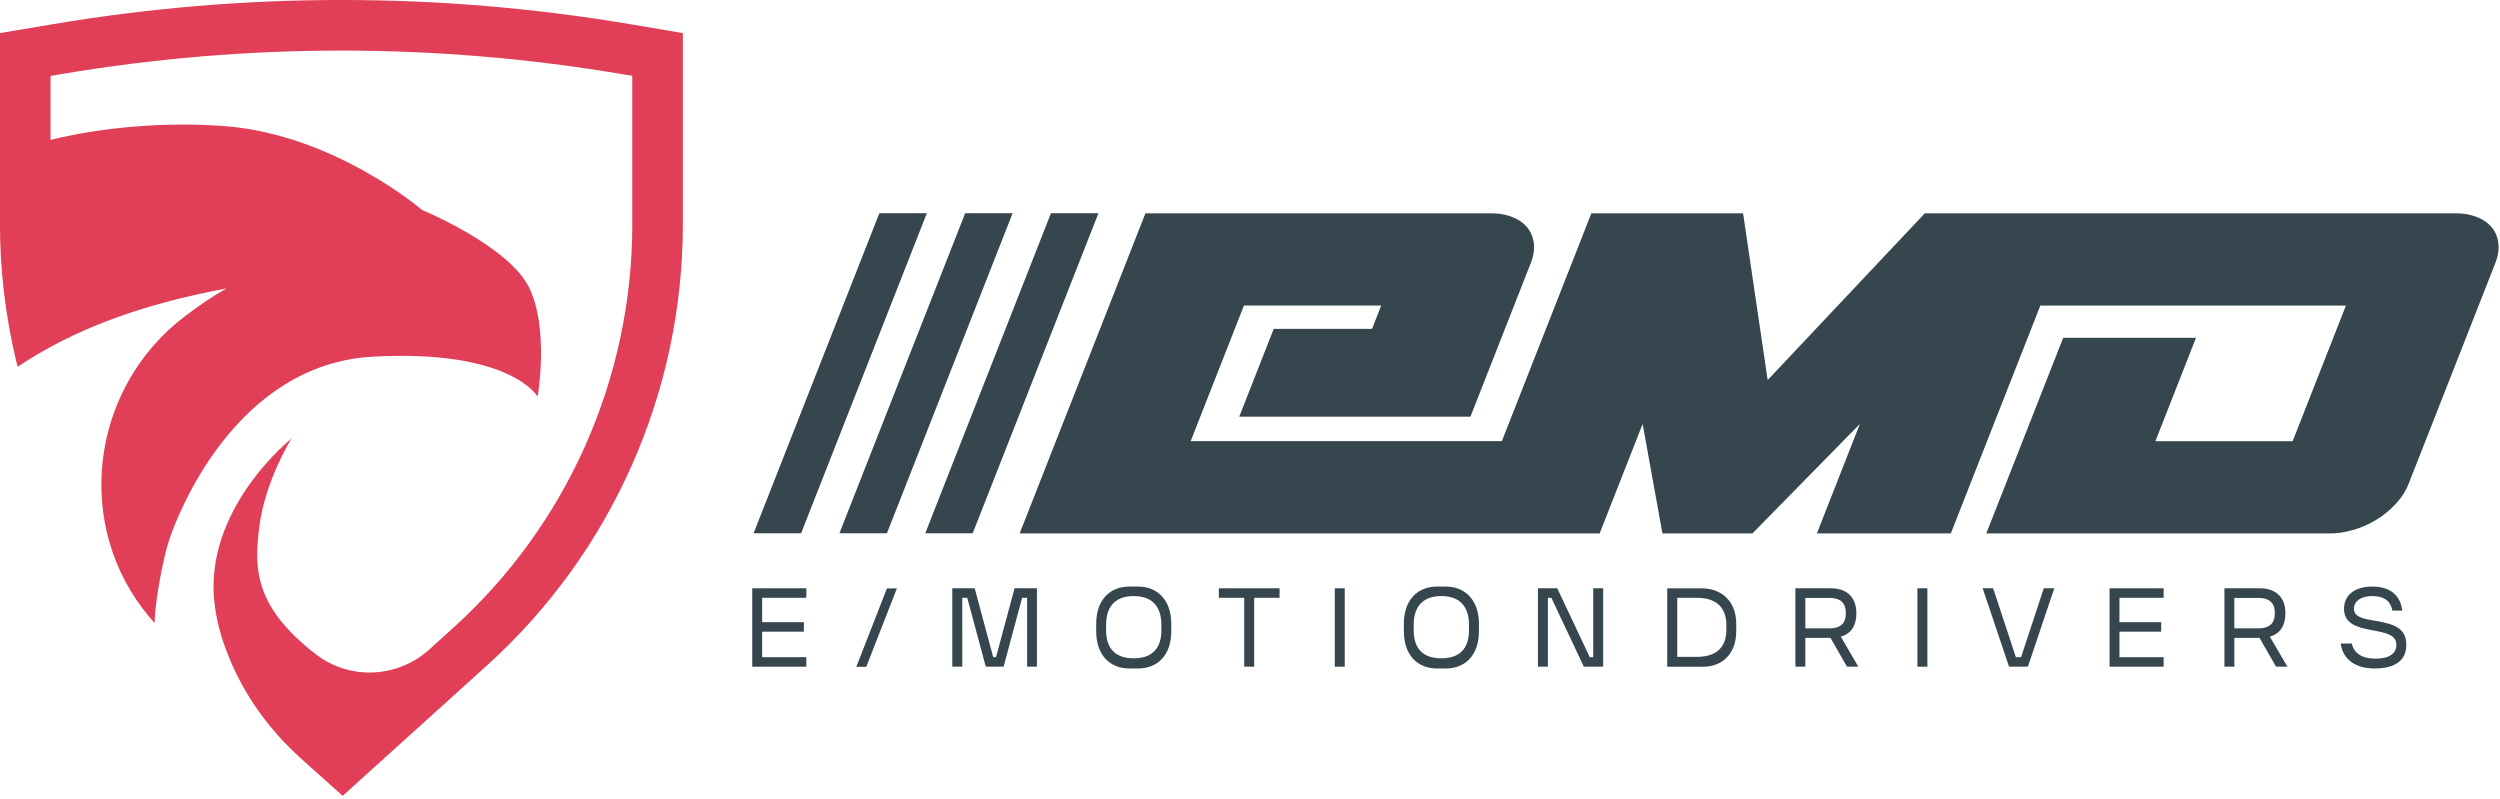 <?xml version="1.0" encoding="UTF-8"?>
<svg id="Ebene_1" data-name="Ebene 1" xmlns="http://www.w3.org/2000/svg" version="1.1" viewBox="0 0 376.3 120.31">
  <defs>
    <style>
      .cls-1 {
        fill: #35464e;
      }

      .cls-1, .cls-2 {
        stroke-width: 0px;
      }

      .cls-2 {
        fill: #e03f57;
      }
    </style>
  </defs>
  <path class="cls-1" d="M376.04,36.45c-.15-.95-.53-1.74-1.11-2.38-.58-.64-1.34-1.13-2.26-1.46-.93-.34-1.9-.5-2.9-.5h-80.05l-23.65,25.09-3.7-25.09h-22.84l-13.47,34.29h-46.84l8.02-20.41h20.66l-1.38,3.51h-14.8l-5.19,13.22h34.8l9.07-23.09c.46-1.17.61-2.23.45-3.18-.15-.95-.53-1.74-1.11-2.38-.58-.64-1.34-1.13-2.26-1.46-.93-.34-1.9-.5-2.9-.5h-52.17s-18.93,48.18-18.93,48.18h87.3l6.47-16.48,2.98,16.48h13.55l16.17-16.48-6.47,16.48h20.16l13.47-34.29h46l-8.02,20.41h-20.66l6.11-15.56h-19.99l-11.57,29.44h51.86c1,0,2.1-.17,3.29-.5,1.19-.34,2.33-.82,3.41-1.47,1.09-.64,2.09-1.43,2.98-2.38.9-.95,1.59-2.01,2.05-3.18l13.01-33.12c.46-1.17.61-2.23.45-3.18Z"/>
  <polygon class="cls-1" points="146.41 80.27 139.27 80.27 158.19 32.09 165.34 32.09 146.41 80.27"/>
  <polygon class="cls-1" points="133.5 80.27 126.35 80.27 145.28 32.09 152.42 32.09 133.5 80.27"/>
  <polygon class="cls-1" points="120.58 80.27 113.43 80.27 132.36 32.09 139.51 32.09 120.58 80.27"/>
  <path class="cls-2" d="M102.78,4.98v28.85c0,25.24-10.74,49.4-29.46,66.31l-6.5,5.88-12.16,10.98-3.08,2.79-5.71-5.11-.58-.53c-4.62-4.14-8.34-9.22-10.72-14.96-.91-2.17-1.64-4.46-2.05-6.79-.27-1.5-.41-3.01-.38-4.51.26-12.6,11.39-21.6,11.73-21.87-.15.24-3.88,6.28-4.79,12.93-.94,6.81-.68,12.41,8.4,19.49.05.03.09.07.14.1,5.1,3.88,12.26,3.51,17.01-.79l3.59-3.25c17.13-15.47,26.95-37.58,26.95-60.67V11.41l-1.35-.22c-28.04-4.75-56.48-4.77-84.52-.05l-1.69.29v9.63c7.61-1.9,17.44-2.77,26.3-2.07,16.45,1.3,29.63,12.62,29.63,12.62,0,0,12.93,5.35,16.06,11.59,3.11,6.24,1.33,16.5,1.33,16.5,0,0-4.02-7.13-24.74-6.02-20.74,1.11-29.41,23.7-30.66,27.39-.99,2.91-2.21,9.47-2.26,12.7-.22-.24-.45-.51-.69-.78-11.62-13.7-9.07-34.49,5.22-45.36,2.29-1.74,4.47-3.22,6.34-4.22-13,2.43-23.02,6.14-31.48,11.8-.1-.34-.17-.63-.22-.84-1.62-6.79-2.45-13.76-2.45-20.74V4.98l8.04-1.35c28.88-4.86,58.17-4.84,87.07.05l7.68,1.3Z"/>
  <g>
    <path class="cls-1" d="M114.72,89.98v3.67h6.28v1.43h-6.28v3.84h6.65v1.43h-8.14v-11.8h8.14v1.43h-6.65Z"/>
    <path class="cls-1" d="M135,88.57l-4.61,11.8h-1.5l4.61-11.8h1.5Z"/>
    <path class="cls-1" d="M156.1,100.35h-1.5v-10.37h-.75l-2.79,10.37h-2.68l-2.79-10.37h-.75v10.37h-1.5v-11.8h3.37l2.79,10.37h.42l2.79-10.37h3.37v11.8Z"/>
    <path class="cls-1" d="M176.3,93.89v1.13c0,3.67-2.14,5.6-4.97,5.6h-1.36c-2.83,0-4.97-1.93-4.97-5.6v-1.13c0-3.67,2.14-5.6,4.97-5.6h1.36c2.83,0,4.97,1.98,4.97,5.6ZM174.81,94.02c0-2.28-1-4.3-4.16-4.3s-4.16,2.03-4.16,4.3v.87c0,2.28,1,4.2,4.16,4.2s4.16-1.93,4.16-4.2v-.87Z"/>
    <path class="cls-1" d="M192.6,89.98h-3.82v10.37h-1.5v-10.37h-3.82v-1.43h9.14v1.43Z"/>
    <path class="cls-1" d="M202.41,88.55v11.8h-1.5v-11.8h1.5Z"/>
    <path class="cls-1" d="M222.61,93.89v1.13c0,3.67-2.14,5.6-4.97,5.6h-1.36c-2.83,0-4.97-1.93-4.97-5.6v-1.13c0-3.67,2.14-5.6,4.97-5.6h1.36c2.83,0,4.97,1.98,4.97,5.6ZM221.11,94.02c0-2.28-1-4.3-4.16-4.3s-4.16,2.03-4.16,4.3v.87c0,2.28,1,4.2,4.16,4.2s4.16-1.93,4.16-4.2v-.87Z"/>
    <path class="cls-1" d="M241.31,88.55v11.8h-2.91l-4.89-10.37h-.52v10.37h-1.5v-11.8h2.91l4.89,10.37h.52v-10.37h1.5Z"/>
    <path class="cls-1" d="M261.34,93.89v1.13c0,3.41-2.14,5.34-4.97,5.34h-5.42v-11.8h5.42c2.83.1,4.97,1.98,4.97,5.34ZM259.85,94.02c0-2.01-1-4.04-4.42-4.04h-2.97v8.89h2.97c3.42,0,4.42-1.98,4.42-3.99v-.87Z"/>
    <path class="cls-1" d="M275.51,96.01h-3.77v4.34h-1.5v-11.8h5.42c1.88,0,3.76.98,3.76,3.74,0,2.16-1.03,3.16-2.34,3.54l2.64,4.52h-1.71l-2.49-4.34ZM271.74,94.58h3.61c1.89,0,2.49-.96,2.49-2.29s-.6-2.29-2.49-2.29h-3.61v4.59Z"/>
    <path class="cls-1" d="M290.11,88.55v11.8h-1.5v-11.8h1.5Z"/>
    <path class="cls-1" d="M309.21,88.55l-3.97,11.8h-2.84l-3.97-11.8h1.58l3.42,10.37h.78l3.42-10.37h1.58Z"/>
    <path class="cls-1" d="M319.02,89.98v3.67h6.28v1.43h-6.28v3.84h6.65v1.43h-8.14v-11.8h8.14v1.43h-6.65Z"/>
    <path class="cls-1" d="M340.09,96.01h-3.77v4.34h-1.5v-11.8h5.42c1.88,0,3.76.98,3.76,3.74,0,2.16-1.03,3.16-2.34,3.54l2.64,4.52h-1.71l-2.49-4.34ZM336.31,94.58h3.61c1.89,0,2.49-.96,2.49-2.29s-.6-2.29-2.49-2.29h-3.61v4.59Z"/>
    <path class="cls-1" d="M353.99,96.86c.32,1.48,1.56,2.28,3.57,2.28,2.11,0,3.14-.81,3.14-2.06,0-1.46-1.33-1.8-3.74-2.24-2.19-.42-4.12-.95-4.14-3.16,0-2.09,1.58-3.39,4.24-3.39,2.86,0,4.25,1.43,4.54,3.62h-1.5c-.23-1.26-1.03-2.19-3.04-2.19-1.63,0-2.74.73-2.74,1.91.02,1.21,1.25,1.48,2.84,1.75,2.71.47,5.04.88,5.04,3.67,0,2.03-1.26,3.57-4.79,3.57-2.66,0-4.74-1.2-5.09-3.76h1.66Z"/>
  </g>
</svg>